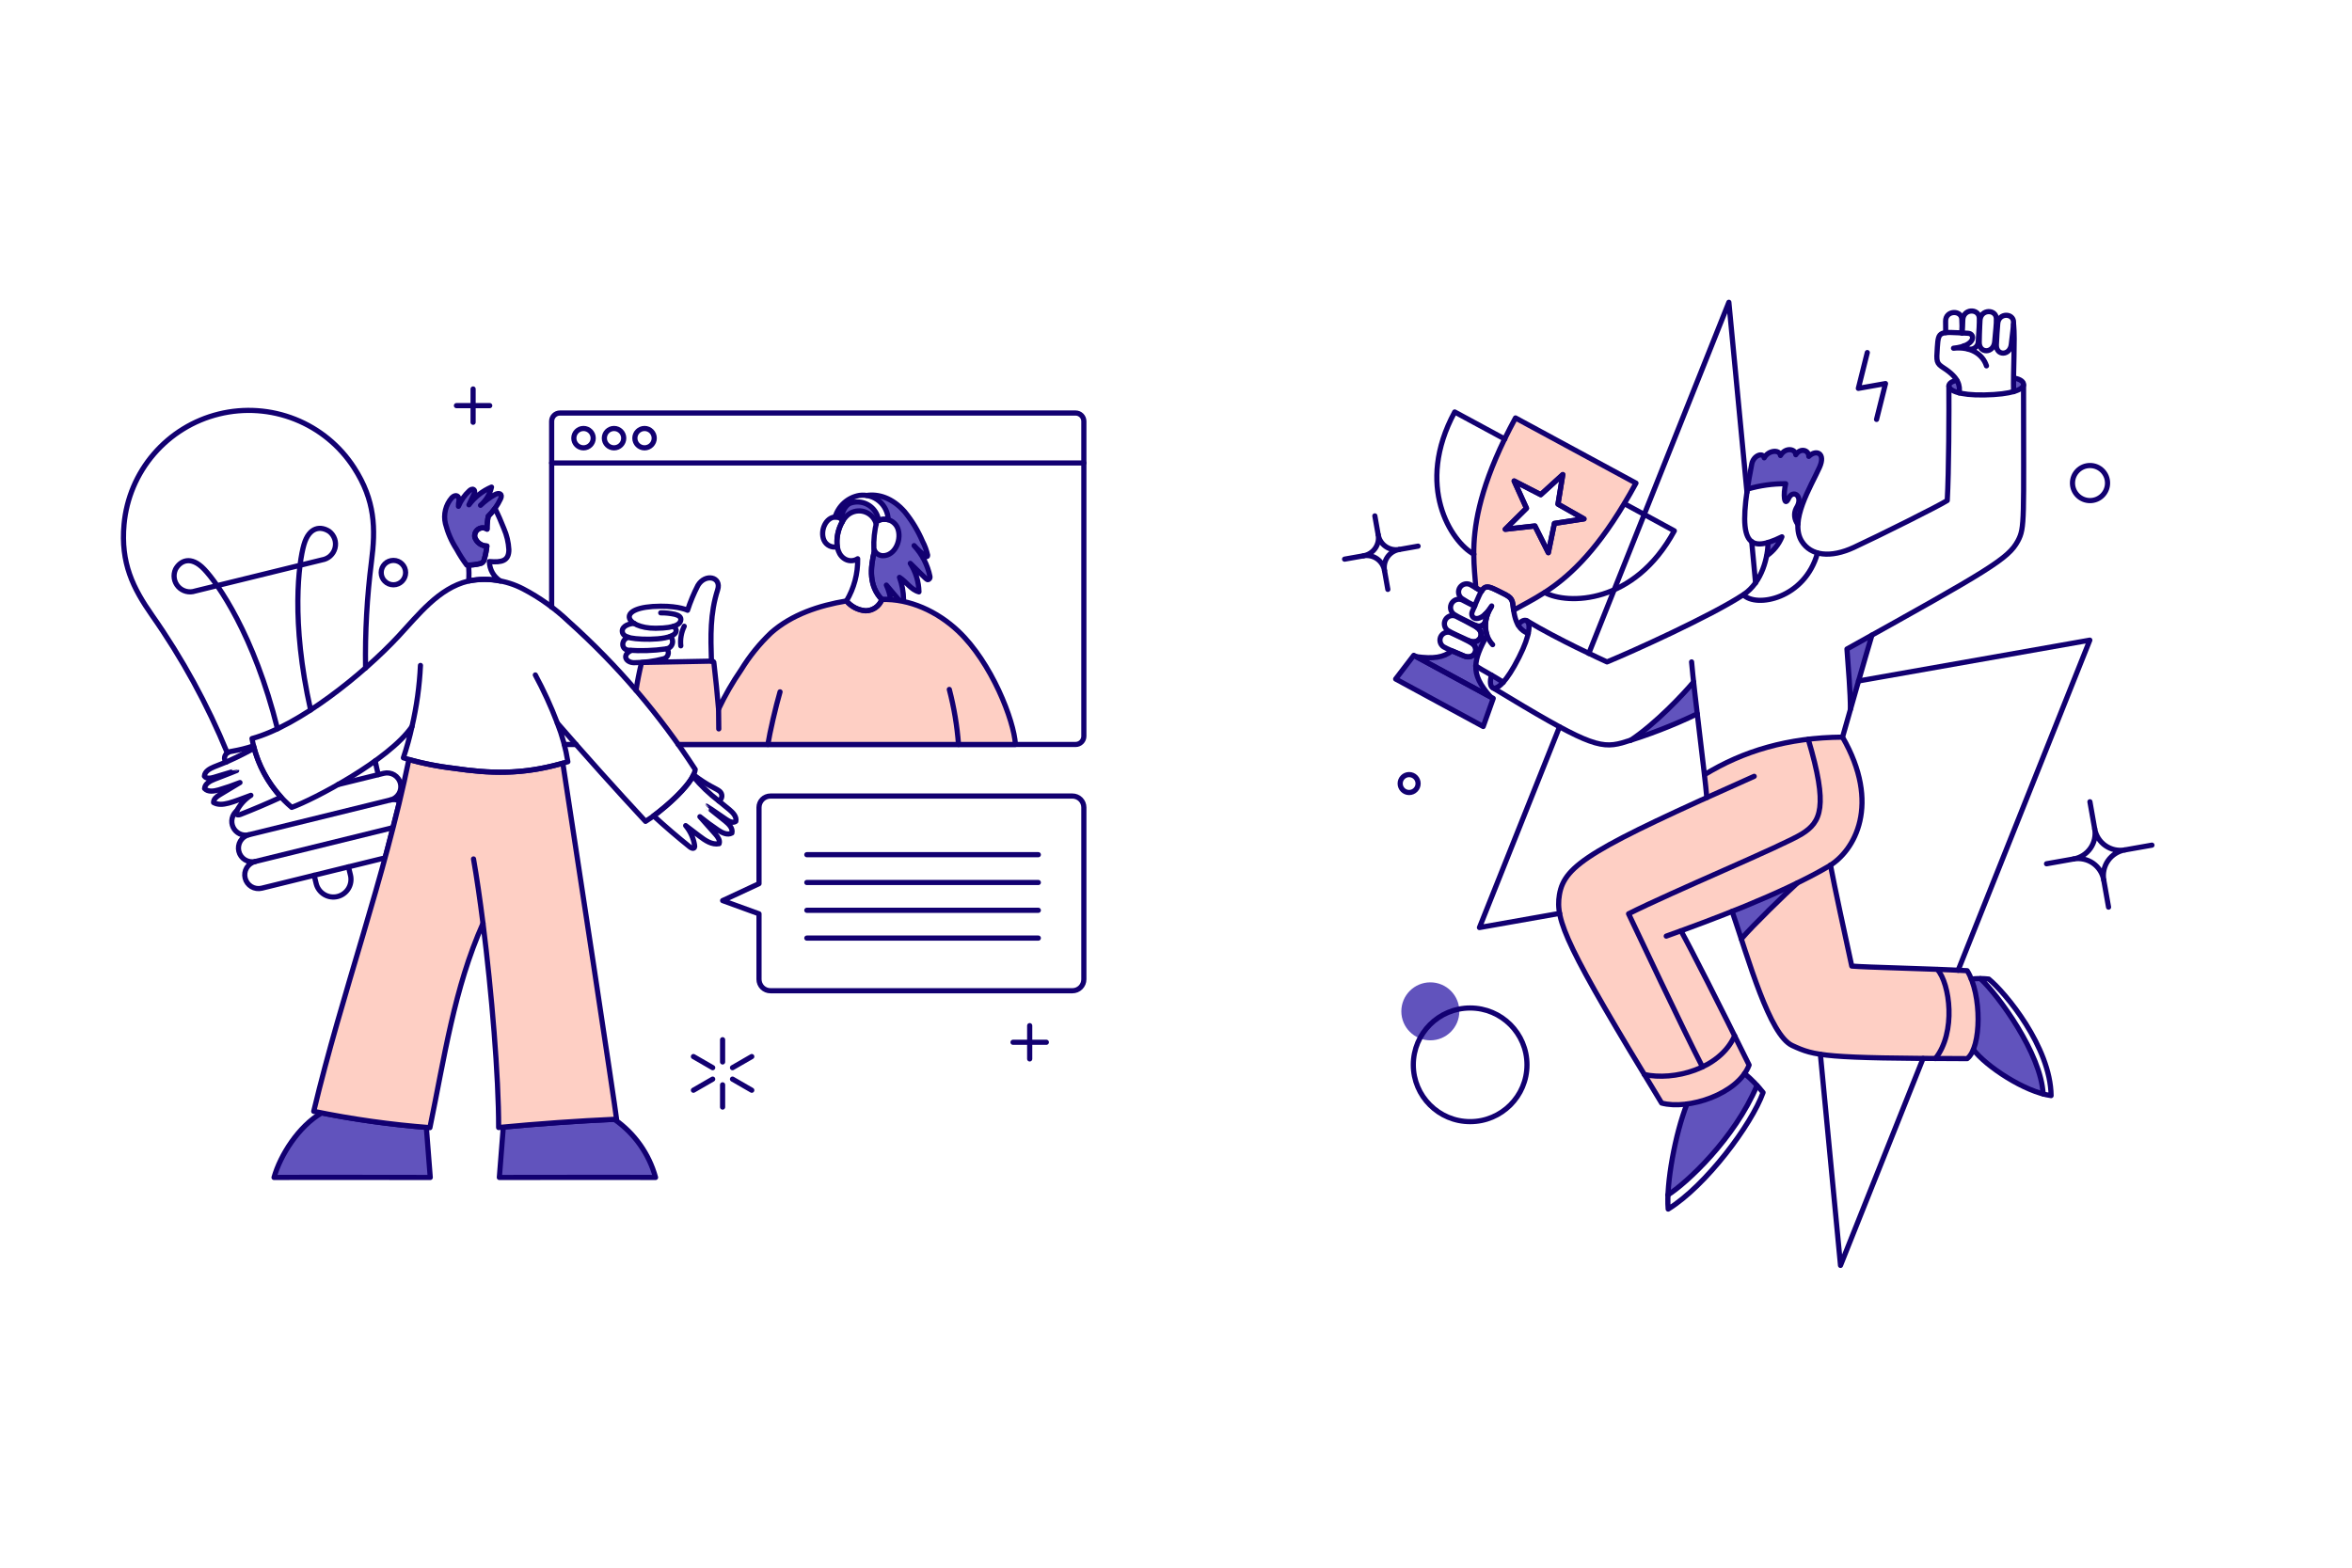 <svg width="150" height="100" viewBox="0 0 150 100" fill="none" xmlns="http://www.w3.org/2000/svg">
<path d="M23.314 42.608C23.277 40.341 23.403 38.074 23.69 35.825C23.965 33.707 23.926 31.92 22.582 29.837C21.681 28.44 20.366 27.358 18.82 26.744C17.275 26.129 15.576 26.012 13.961 26.409C12.346 26.806 10.895 27.698 9.811 28.959C8.727 30.22 8.063 31.788 7.912 33.444C7.686 35.912 8.481 37.514 9.706 39.264C11.624 41.998 13.23 44.937 14.496 48.027" stroke="#120071" stroke-width="0.33" stroke-linecap="round" stroke-linejoin="round"/>
<path d="M24.124 49.412C24.052 49.122 23.987 48.831 23.927 48.539" stroke="#120071" stroke-width="0.33" stroke-linecap="round" stroke-linejoin="round"/>
<path d="M15.11 51.709C14.956 51.834 14.848 52.007 14.805 52.201C14.761 52.395 14.784 52.597 14.871 52.776C14.957 52.955 15.102 53.099 15.281 53.186C15.46 53.272 15.663 53.295 15.856 53.251C15.635 53.311 15.446 53.455 15.329 53.652C15.213 53.849 15.178 54.084 15.233 54.307C15.288 54.53 15.427 54.722 15.622 54.843C15.817 54.964 16.051 55.004 16.275 54.954C16.049 55.01 15.855 55.153 15.735 55.352C15.614 55.551 15.578 55.789 15.634 56.015C15.69 56.241 15.833 56.435 16.032 56.556C16.231 56.675 16.469 56.712 16.695 56.656L20.035 55.834L20.164 56.363C20.236 56.653 20.419 56.903 20.675 57.057C20.931 57.212 21.237 57.258 21.527 57.187C21.817 57.116 22.067 56.932 22.222 56.676C22.376 56.421 22.423 56.114 22.352 55.824L22.222 55.296L24.561 54.721L25.492 51.097C25.308 51.004 25.097 50.98 24.898 51.029C25.123 50.974 25.317 50.83 25.438 50.631C25.558 50.432 25.594 50.194 25.538 49.968C25.483 49.742 25.339 49.548 25.14 49.428C24.941 49.308 24.703 49.272 24.477 49.327L21.564 50.044" stroke="#120071" stroke-width="0.33" stroke-linecap="round" stroke-linejoin="round"/>
<path d="M15.855 53.251L24.895 51.029" stroke="#120071" stroke-width="0.33" stroke-linecap="round" stroke-linejoin="round"/>
<path d="M19.81 45.288C18.536 39.624 19.056 35.878 19.384 34.744C19.725 33.561 20.49 33.556 21.005 33.903C21.162 34.025 21.279 34.191 21.344 34.379C21.408 34.567 21.416 34.77 21.366 34.962C21.316 35.155 21.211 35.329 21.064 35.462C20.917 35.596 20.733 35.683 20.537 35.714L12.448 37.7C12.26 37.764 12.057 37.771 11.864 37.721C11.672 37.671 11.498 37.566 11.365 37.418C11.232 37.271 11.145 37.087 11.114 36.891C11.084 36.694 11.112 36.493 11.195 36.312C11.491 35.768 12.17 35.418 13.021 36.308C13.868 37.192 16.201 40.472 17.697 46.488" stroke="#120071" stroke-width="0.33" stroke-linecap="round" stroke-linejoin="round"/>
<path d="M25.07 52.792L16.274 54.954" stroke="#120071" stroke-width="0.33" stroke-linecap="round" stroke-linejoin="round"/>
<path d="M20.033 55.834L22.22 55.295" stroke="#120071" stroke-width="0.33" stroke-linecap="round" stroke-linejoin="round"/>
<path d="M35.182 38.727V26.873C35.182 26.733 35.237 26.599 35.336 26.5C35.435 26.401 35.569 26.346 35.709 26.346H68.596C68.736 26.346 68.87 26.401 68.969 26.5C69.068 26.599 69.123 26.733 69.123 26.873V46.961C69.123 47.1 69.068 47.235 68.969 47.334C68.87 47.432 68.736 47.488 68.596 47.488H43.262" stroke="#120071" stroke-width="0.33" stroke-linecap="round" stroke-linejoin="round"/>
<path d="M36.739 47.489H35.988" stroke="#120071" stroke-width="0.33" stroke-linecap="round" stroke-linejoin="round"/>
<path d="M55.879 33.412C55.893 33.348 55.907 33.297 55.92 33.258C55.956 33.236 55.994 33.217 56.032 33.2C56.004 32.99 55.927 32.79 55.808 32.615C55.689 32.44 55.531 32.295 55.346 32.192C55.161 32.089 54.955 32.03 54.743 32.02C54.532 32.01 54.321 32.05 54.128 32.136C53.958 32.272 53.83 32.452 53.756 32.656C53.682 32.861 53.667 33.081 53.711 33.294C53.831 33.062 54.013 32.867 54.237 32.733C54.386 32.65 54.553 32.601 54.723 32.591C54.894 32.581 55.065 32.61 55.223 32.675C55.381 32.74 55.522 32.841 55.636 32.968C55.749 33.096 55.833 33.248 55.879 33.412Z" fill="#6153BD"/>
<path d="M59.309 36.779C59.161 36.04 58.81 35.357 58.298 34.804C58.526 35.06 58.78 35.29 59.056 35.493C59.067 35.501 59.08 35.505 59.094 35.505C59.107 35.505 59.121 35.502 59.133 35.494C59.144 35.487 59.153 35.477 59.159 35.464C59.164 35.452 59.166 35.438 59.164 35.424C59.095 35.114 58.985 34.814 58.837 34.532C58.546 33.852 58.162 33.216 57.695 32.642C56.902 31.743 56.011 31.496 55.27 31.604C55.644 31.662 55.986 31.848 56.238 32.132C56.489 32.415 56.634 32.777 56.648 33.156C57.784 33.461 57.402 35.451 56.305 35.448C56.194 35.445 56.087 35.413 55.993 35.355C55.899 35.297 55.822 35.216 55.769 35.12C55.492 36.284 55.417 37.376 56.242 38.242C56.427 38.236 56.613 38.239 56.798 38.251C56.757 37.929 56.667 37.615 56.53 37.321C57.268 38.199 57.343 38.291 57.37 38.319C57.439 38.331 57.507 38.343 57.574 38.357C57.591 38.342 57.604 38.324 57.613 38.304C57.622 38.283 57.626 38.261 57.626 38.239C57.62 37.757 57.532 37.28 57.364 36.828C57.804 37.107 58.102 37.624 58.608 37.754C58.594 37.108 58.403 36.479 58.055 35.935C59.157 37.013 59.116 37.014 59.224 36.959C59.256 36.943 59.282 36.916 59.297 36.883C59.312 36.851 59.317 36.814 59.309 36.779Z" fill="#6153BD"/>
<path d="M55.769 35.12C55.491 36.284 55.416 37.377 56.242 38.242C56.427 38.236 56.612 38.239 56.797 38.252C56.757 37.93 56.666 37.616 56.529 37.322C57.267 38.2 57.343 38.292 57.37 38.319C57.438 38.331 57.506 38.344 57.574 38.358C57.59 38.343 57.604 38.325 57.612 38.304C57.622 38.284 57.626 38.262 57.625 38.239C57.62 37.758 57.531 37.281 57.364 36.829C57.804 37.108 58.101 37.625 58.607 37.754C58.594 37.109 58.403 36.48 58.054 35.936C59.157 37.014 59.115 37.014 59.224 36.96C59.256 36.943 59.281 36.916 59.297 36.884C59.312 36.851 59.316 36.814 59.309 36.779C59.16 36.04 58.81 35.357 58.297 34.804C58.525 35.06 58.779 35.29 59.055 35.493C59.066 35.501 59.079 35.505 59.093 35.505C59.106 35.505 59.12 35.502 59.132 35.494C59.143 35.487 59.152 35.477 59.158 35.464C59.163 35.452 59.165 35.438 59.163 35.424C59.094 35.114 58.984 34.814 58.836 34.532C58.545 33.852 58.161 33.216 57.694 32.642C56.901 31.743 56.01 31.496 55.269 31.604" stroke="#120071" stroke-width="0.33" stroke-linecap="round" stroke-linejoin="round"/>
<path d="M54.128 32.136C53.958 32.272 53.83 32.452 53.756 32.657C53.682 32.861 53.667 33.082 53.711 33.295" stroke="#120071" stroke-width="0.33" stroke-linecap="round" stroke-linejoin="round"/>
<path d="M43.262 47.489H64.759C64.677 45.966 63.231 42.25 61.105 40.252C59.779 39.003 58.001 38.179 56.24 38.242C56.16 38.452 56.019 38.633 55.834 38.761C55.65 38.889 55.432 38.958 55.207 38.96C54.972 38.943 54.742 38.879 54.532 38.771C54.321 38.663 54.135 38.513 53.983 38.332C52.242 38.623 50.491 39.197 49.17 40.369C48.436 41.068 47.797 41.86 47.268 42.724C46.72 43.519 46.238 44.357 45.826 45.23C45.746 44.279 45.641 43.251 45.532 42.305C45.535 42.286 45.534 42.267 45.528 42.249C45.522 42.231 45.512 42.215 45.499 42.202C45.485 42.188 45.469 42.179 45.45 42.174C45.432 42.168 45.413 42.168 45.395 42.172L40.916 42.258C40.761 42.9 40.647 43.487 40.563 44.035C41.519 45.146 42.421 46.302 43.262 47.489Z" fill="#FECFC4"/>
<path d="M43.262 47.489H64.759C64.677 45.966 63.231 42.25 61.105 40.252C59.779 39.003 58.001 38.179 56.24 38.242C56.16 38.452 56.019 38.633 55.834 38.761C55.65 38.889 55.432 38.958 55.207 38.96C54.972 38.943 54.742 38.879 54.532 38.771C54.321 38.663 54.135 38.513 53.983 38.332C52.242 38.623 50.491 39.197 49.17 40.369C48.436 41.068 47.797 41.86 47.268 42.724C46.72 43.519 46.238 44.357 45.826 45.23C45.746 44.279 45.641 43.251 45.532 42.305C45.535 42.286 45.534 42.267 45.528 42.249C45.522 42.231 45.512 42.215 45.499 42.202C45.485 42.188 45.469 42.179 45.45 42.174C45.432 42.168 45.413 42.168 45.395 42.172L40.916 42.258C40.761 42.9 40.647 43.487 40.563 44.035" stroke="#120071" stroke-width="0.33" stroke-linecap="round" stroke-linejoin="round"/>
<path d="M45.827 45.23L45.84 46.495" stroke="#120071" stroke-width="0.33" stroke-linecap="round" stroke-linejoin="round"/>
<path d="M56.647 33.156C56.64 32.928 56.585 32.705 56.486 32.5C56.388 32.295 56.247 32.113 56.073 31.967C55.899 31.82 55.696 31.712 55.477 31.649C55.258 31.586 55.029 31.57 54.803 31.602C54.444 31.666 54.109 31.828 53.836 32.071C53.563 32.315 53.364 32.629 53.26 32.979C53.299 32.976 53.338 32.977 53.377 32.983C53.468 32.685 53.658 32.428 53.915 32.254C54.173 32.079 54.482 31.998 54.792 32.023C55.102 32.048 55.394 32.179 55.619 32.393C55.845 32.607 55.991 32.892 56.032 33.2C56.226 33.115 56.443 33.1 56.647 33.156Z" stroke="#120071" stroke-width="0.33" stroke-linecap="round" stroke-linejoin="round"/>
<path d="M53.747 33.232C53.702 33.156 53.639 33.093 53.564 33.049C53.488 33.004 53.402 32.98 53.314 32.977C52.658 32.974 52.291 33.861 52.545 34.452C52.615 34.611 52.739 34.741 52.896 34.819C53.051 34.896 53.23 34.917 53.4 34.877C53.327 34.305 53.45 33.726 53.747 33.232Z" stroke="#120071" stroke-width="0.33" stroke-linecap="round" stroke-linejoin="round"/>
<path d="M55.768 35.12C55.491 36.284 55.416 37.377 56.241 38.243C56.161 38.452 56.02 38.633 55.836 38.761C55.652 38.889 55.433 38.959 55.209 38.961C54.973 38.944 54.743 38.879 54.533 38.771C54.322 38.663 54.136 38.514 53.985 38.332C54.468 37.519 54.716 36.588 54.699 35.642C54.564 35.73 54.405 35.773 54.244 35.766C54.083 35.759 53.928 35.702 53.801 35.603C52.981 34.994 53.462 33.137 54.237 32.733C54.386 32.65 54.552 32.601 54.723 32.591C54.894 32.581 55.064 32.609 55.222 32.675C55.38 32.74 55.521 32.84 55.635 32.968C55.749 33.096 55.832 33.248 55.879 33.412" stroke="#120071" stroke-width="0.33" stroke-linecap="round" stroke-linejoin="round"/>
<path d="M57.236 33.659C57.183 33.541 57.104 33.435 57.006 33.349C56.908 33.263 56.794 33.199 56.669 33.161C56.544 33.123 56.413 33.112 56.284 33.129C56.155 33.146 56.031 33.19 55.92 33.258C55.768 33.841 55.705 34.443 55.733 35.044C55.777 35.16 55.855 35.261 55.957 35.333C56.058 35.405 56.179 35.446 56.303 35.449C57.117 35.452 57.539 34.357 57.236 33.659Z" stroke="#120071" stroke-width="0.33" stroke-linecap="round" stroke-linejoin="round"/>
<path d="M35.182 29.531H69.123" stroke="#120071" stroke-width="0.33" stroke-linecap="round" stroke-linejoin="round"/>
<path d="M37.214 28.567C37.555 28.567 37.832 28.291 37.832 27.95C37.832 27.608 37.555 27.332 37.214 27.332C36.873 27.332 36.597 27.608 36.597 27.95C36.597 28.291 36.873 28.567 37.214 28.567Z" stroke="#120071" stroke-width="0.33" stroke-linecap="round" stroke-linejoin="round"/>
<path d="M39.161 28.567C39.502 28.567 39.778 28.291 39.778 27.95C39.778 27.608 39.502 27.332 39.161 27.332C38.819 27.332 38.543 27.608 38.543 27.95C38.543 28.291 38.819 28.567 39.161 28.567Z" stroke="#120071" stroke-width="0.33" stroke-linecap="round" stroke-linejoin="round"/>
<path d="M41.107 28.567C41.448 28.567 41.724 28.291 41.724 27.95C41.724 27.608 41.448 27.332 41.107 27.332C40.766 27.332 40.489 27.608 40.489 27.95C40.489 28.291 40.766 28.567 41.107 28.567Z" stroke="#120071" stroke-width="0.33" stroke-linecap="round" stroke-linejoin="round"/>
<path d="M49.748 44.132C49.474 45.07 49.096 46.704 48.972 47.489" stroke="#120071" stroke-width="0.33" stroke-linecap="round" stroke-linejoin="round"/>
<path d="M60.543 43.977C60.844 45.127 61.041 46.303 61.13 47.489" stroke="#120071" stroke-width="0.33" stroke-linecap="round" stroke-linejoin="round"/>
<path d="M45.372 42.172C45.322 40.567 45.281 39.147 45.768 37.624C46.035 36.792 44.974 36.557 44.507 37.346C44.246 37.855 44.026 38.384 43.849 38.928C43.849 38.928 43.343 38.662 42.129 38.669C39.196 38.684 39.848 40.085 41.811 40.075C43.198 40.068 43.373 39.76 43.415 39.571C43.462 39.36 43.282 39.248 43.035 39.185C42.741 39.12 42.44 39.088 42.139 39.092" stroke="#120071" stroke-width="0.33" stroke-linecap="round" stroke-linejoin="round"/>
<path d="M40.44 39.763C40.134 39.777 39.685 39.925 39.685 40.256C39.685 40.502 39.917 40.629 40.241 40.696C40.876 40.827 43.188 40.876 43.123 40.191C43.095 40.094 43.033 40.009 42.95 39.952" stroke="#120071" stroke-width="0.33" stroke-linecap="round" stroke-linejoin="round"/>
<path d="M40.062 40.649C39.617 40.804 39.595 41.397 40.048 41.473C40.855 41.533 41.666 41.507 42.468 41.394C42.557 41.387 42.642 41.354 42.713 41.299C42.785 41.244 42.838 41.17 42.868 41.086C42.898 41.001 42.903 40.91 42.882 40.822C42.861 40.735 42.815 40.656 42.75 40.594" stroke="#120071" stroke-width="0.33" stroke-linecap="round" stroke-linejoin="round"/>
<path d="M40.247 41.492C39.639 41.793 39.926 42.258 40.423 42.272C41.065 42.27 41.704 42.186 42.324 42.021C42.389 42.004 42.448 41.971 42.497 41.925C42.546 41.879 42.583 41.821 42.604 41.757C42.625 41.693 42.629 41.625 42.617 41.559C42.605 41.493 42.576 41.431 42.533 41.378" stroke="#120071" stroke-width="0.33" stroke-linecap="round" stroke-linejoin="round"/>
<path d="M43.638 39.949C43.449 40.336 43.373 40.768 43.419 41.197" stroke="#120071" stroke-width="0.33" stroke-linecap="round" stroke-linejoin="round"/>
<path d="M68.395 50.778H49.134C49.038 50.778 48.944 50.797 48.855 50.834C48.767 50.87 48.687 50.924 48.619 50.991C48.552 51.059 48.498 51.139 48.462 51.227C48.425 51.315 48.406 51.41 48.406 51.505V56.367L46.087 57.447L48.406 58.29V62.47C48.406 62.566 48.425 62.66 48.462 62.749C48.498 62.837 48.552 62.917 48.619 62.985C48.687 63.052 48.767 63.106 48.855 63.142C48.944 63.179 49.038 63.197 49.134 63.197H68.395C68.491 63.197 68.586 63.179 68.674 63.142C68.762 63.106 68.842 63.052 68.91 62.985C68.978 62.917 69.031 62.837 69.068 62.749C69.104 62.66 69.123 62.566 69.123 62.47V51.505C69.123 51.41 69.104 51.315 69.068 51.227C69.031 51.139 68.978 51.059 68.91 50.991C68.842 50.924 68.762 50.87 68.674 50.834C68.586 50.797 68.491 50.778 68.395 50.778Z" stroke="#120071" stroke-width="0.33" stroke-linecap="round" stroke-linejoin="round"/>
<path d="M51.456 54.519H66.219" stroke="#120071" stroke-width="0.33" stroke-linecap="round" stroke-linejoin="round"/>
<path d="M66.219 56.293H51.456" stroke="#120071" stroke-width="0.33" stroke-linecap="round" stroke-linejoin="round"/>
<path d="M51.456 58.066H66.219" stroke="#120071" stroke-width="0.33" stroke-linecap="round" stroke-linejoin="round"/>
<path d="M66.219 59.839H51.456" stroke="#120071" stroke-width="0.33" stroke-linecap="round" stroke-linejoin="round"/>
<path d="M46.084 66.322V67.74" stroke="#120071" stroke-width="0.33" stroke-linecap="round" stroke-linejoin="round"/>
<path d="M46.084 69.2V70.618" stroke="#120071" stroke-width="0.33" stroke-linecap="round" stroke-linejoin="round"/>
<path d="M44.224 69.544L45.452 68.835" stroke="#120071" stroke-width="0.33" stroke-linecap="round" stroke-linejoin="round"/>
<path d="M46.716 68.105L47.944 67.396" stroke="#120071" stroke-width="0.33" stroke-linecap="round" stroke-linejoin="round"/>
<path d="M47.944 69.544L46.716 68.835" stroke="#120071" stroke-width="0.33" stroke-linecap="round" stroke-linejoin="round"/>
<path d="M45.452 68.105L44.224 67.396" stroke="#120071" stroke-width="0.33" stroke-linecap="round" stroke-linejoin="round"/>
<path d="M65.669 65.424V67.546" stroke="#120071" stroke-width="0.33" stroke-linecap="round" stroke-linejoin="round"/>
<path d="M66.73 66.485H64.607" stroke="#120071" stroke-width="0.33" stroke-linecap="round" stroke-linejoin="round"/>
<path d="M30.172 24.812V26.936" stroke="#120071" stroke-width="0.33" stroke-linecap="round" stroke-linejoin="round"/>
<path d="M31.233 25.874H29.11" stroke="#120071" stroke-width="0.33" stroke-linecap="round" stroke-linejoin="round"/>
<path d="M25.09 37.304C25.52 37.304 25.869 36.955 25.869 36.525C25.869 36.095 25.52 35.747 25.09 35.747C24.66 35.747 24.311 36.095 24.311 36.525C24.311 36.955 24.66 37.304 25.09 37.304Z" stroke="#120071" stroke-width="0.33" stroke-linecap="round" stroke-linejoin="round"/>
<path d="M39.181 71.398C36.817 71.507 34.456 71.672 32.098 71.894L31.846 75.108C32.88 75.108 40.332 75.093 41.808 75.108C41.395 73.602 40.465 72.289 39.181 71.398Z" fill="#6153BD"/>
<path d="M39.181 71.398C36.817 71.507 34.456 71.672 32.098 71.894L31.846 75.108C32.88 75.108 40.332 75.093 41.808 75.108C41.395 73.602 40.465 72.289 39.181 71.398Z" stroke="#120071" stroke-width="0.33" stroke-linecap="round" stroke-linejoin="round"/>
<path d="M20.512 70.991C19.031 71.852 17.87 73.704 17.477 75.108C18.95 75.093 26.406 75.108 27.44 75.108L27.19 71.913C24.948 71.733 22.718 71.425 20.512 70.991Z" fill="#6153BD"/>
<path d="M20.512 70.991C19.031 71.852 17.87 73.704 17.477 75.108C18.95 75.093 26.406 75.108 27.44 75.108L27.19 71.913C24.948 71.733 22.718 71.425 20.512 70.991Z" stroke="#120071" stroke-width="0.33" stroke-linecap="round" stroke-linejoin="round"/>
<path d="M28.943 49.009C27.976 48.893 27.018 48.707 26.077 48.452C24.522 56.042 21.809 63.352 20.009 70.89C22.454 71.393 24.929 71.741 27.418 71.931C28.338 67.485 28.959 63.042 30.804 58.9C31.354 63.28 31.809 68.695 31.801 71.922C34.304 71.682 36.811 71.505 39.322 71.391C39.219 70.474 36.647 53.538 35.895 48.683C33.2 49.456 31.132 49.326 28.943 49.009Z" fill="#FECFC4"/>
<path d="M28.943 49.009C27.976 48.893 27.018 48.707 26.077 48.452C24.522 56.042 21.809 63.352 20.009 70.89C22.454 71.393 24.929 71.741 27.418 71.931C28.338 67.485 28.959 63.042 30.804 58.9C31.354 63.28 31.809 68.695 31.801 71.922C34.304 71.682 36.811 71.505 39.322 71.391C39.219 70.474 36.647 53.538 35.895 48.683C33.2 49.456 31.132 49.326 28.943 49.009Z" stroke="#120071" stroke-width="0.33" stroke-linecap="round" stroke-linejoin="round"/>
<path d="M16.168 47.579C15.726 47.726 15.274 47.839 14.815 47.918C14.724 47.928 14.636 47.952 14.553 47.988C14.313 48.114 14.227 48.458 14.44 48.602C14.177 48.707 13.914 48.809 13.654 48.916C13.374 49.032 13.054 49.207 13.036 49.511C13.159 49.69 13.43 49.648 13.638 49.586C15.578 49.009 15.557 48.969 13.695 49.699C13.404 49.813 13.067 49.988 13.048 50.299C13.262 50.534 13.641 50.474 13.947 50.386C14.407 50.252 14.86 50.096 15.305 49.918L14.023 50.689C13.829 50.805 13.61 50.967 13.621 51.193C14.162 51.491 14.846 51.148 16.001 50.732C15.609 50.985 15.291 51.339 15.082 51.757C14.988 51.902 15.086 52.048 15.341 51.949C16.213 51.608 17.074 51.242 17.925 50.85C17.077 49.922 16.473 48.798 16.168 47.579Z" stroke="#120071" stroke-width="0.33" stroke-linecap="round" stroke-linejoin="round"/>
<path d="M46.513 51.641C46.293 51.458 46.069 51.279 45.846 51.097C45.899 51.067 45.943 51.025 45.976 50.973C46.009 50.923 46.029 50.864 46.035 50.804C46.04 50.744 46.031 50.683 46.009 50.627C45.986 50.571 45.951 50.52 45.905 50.481C45.689 50.291 45.196 50.164 44.234 49.425C43.852 50.249 42.549 51.408 41.685 52.044C42.434 52.73 43.204 53.391 43.997 54.027C44.081 54.094 44.217 54.156 44.282 54.07C44.294 54.047 44.302 54.022 44.305 53.996C44.308 53.97 44.306 53.944 44.298 53.919C44.224 53.457 44.028 53.024 43.728 52.664L44.606 53.332C44.974 53.613 45.407 53.91 45.862 53.817C45.937 53.604 45.779 53.384 45.629 53.215L44.637 52.096C45.009 52.398 45.395 52.683 45.794 52.949C46.059 53.125 46.4 53.296 46.677 53.136C46.753 52.833 46.483 52.565 46.241 52.37C44.683 51.116 44.652 51.141 46.33 52.281C46.51 52.403 46.756 52.524 46.927 52.39C46.997 52.1 46.745 51.834 46.513 51.641Z" stroke="#120071" stroke-width="0.33" stroke-linecap="round" stroke-linejoin="round"/>
<path d="M44.193 49.508C44.681 50.1 45.236 50.633 45.846 51.097" stroke="#120071" stroke-width="0.33" stroke-linecap="round" stroke-linejoin="round"/>
<path d="M14.44 48.603C15.326 48.218 16.092 47.788 16.205 47.723" stroke="#120071" stroke-width="0.33" stroke-linecap="round" stroke-linejoin="round"/>
<path d="M31.557 31.554C31.225 31.74 30.918 31.968 30.645 32.233C30.997 31.931 31.243 31.524 31.346 31.071C30.775 31.314 30.278 31.703 29.907 32.201L30.217 31.549C30.267 31.444 30.307 31.297 30.211 31.23C30.116 31.163 30.006 31.239 29.927 31.312C29.628 31.587 29.393 31.923 29.238 32.297C29.233 32.177 29.244 32.057 29.273 31.939C29.305 31.641 29.079 31.492 28.82 31.745C28.623 31.968 28.483 32.236 28.411 32.524C28.339 32.813 28.338 33.115 28.408 33.404C28.555 33.981 28.794 34.53 29.117 35.029C29.309 35.383 29.526 35.723 29.767 36.046C30.045 36.052 30.323 36.023 30.593 35.958C30.667 35.949 30.736 35.916 30.789 35.864C30.842 35.812 30.877 35.744 30.887 35.67C30.968 35.396 31.023 35.114 31.052 34.83C30.88 34.828 30.713 34.773 30.574 34.671C30.435 34.569 30.332 34.425 30.28 34.261C30.264 34.164 30.277 34.064 30.317 33.973C30.357 33.883 30.423 33.806 30.506 33.752C30.588 33.699 30.685 33.67 30.784 33.67C30.883 33.67 30.98 33.699 31.062 33.753C31.06 33.478 31.085 33.203 31.137 32.933C31.462 32.612 31.727 32.237 31.922 31.825C32.077 31.504 31.841 31.396 31.557 31.554Z" fill="#6153BD"/>
<path d="M31.557 31.554C31.225 31.74 30.918 31.968 30.645 32.233C30.997 31.931 31.243 31.524 31.346 31.071C30.775 31.314 30.278 31.703 29.907 32.201L30.217 31.549C30.267 31.444 30.307 31.297 30.211 31.23C30.116 31.163 30.006 31.239 29.927 31.312C29.628 31.587 29.393 31.923 29.238 32.297C29.233 32.177 29.244 32.057 29.273 31.939C29.305 31.641 29.079 31.492 28.82 31.745C28.623 31.968 28.483 32.236 28.411 32.524C28.339 32.813 28.338 33.115 28.408 33.404C28.555 33.981 28.794 34.53 29.117 35.029C29.309 35.383 29.526 35.723 29.767 36.046C30.045 36.052 30.323 36.023 30.593 35.958C30.667 35.949 30.736 35.916 30.789 35.864C30.842 35.812 30.877 35.744 30.887 35.67C30.968 35.396 31.023 35.114 31.052 34.83C30.88 34.828 30.713 34.773 30.574 34.671C30.435 34.569 30.332 34.425 30.28 34.261C30.264 34.164 30.277 34.064 30.317 33.973C30.357 33.883 30.423 33.806 30.506 33.752C30.588 33.699 30.685 33.67 30.784 33.67C30.883 33.67 30.98 33.699 31.062 33.753C31.06 33.478 31.085 33.203 31.137 32.933C31.462 32.612 31.727 32.237 31.922 31.825C32.077 31.504 31.841 31.396 31.557 31.554Z" stroke="#120071" stroke-width="0.33" stroke-linecap="round" stroke-linejoin="round"/>
<path d="M32.453 35.053C32.428 34.592 32.32 34.139 32.135 33.715C31.974 33.305 31.768 32.827 31.567 32.432C31.439 32.611 31.296 32.778 31.139 32.933C31.086 33.203 31.06 33.478 31.062 33.753C30.98 33.699 30.883 33.67 30.784 33.67C30.685 33.669 30.588 33.698 30.505 33.752C30.422 33.805 30.356 33.882 30.316 33.972C30.276 34.063 30.263 34.163 30.278 34.261C30.331 34.425 30.434 34.568 30.573 34.67C30.711 34.772 30.879 34.828 31.051 34.829C31.022 35.114 30.966 35.395 30.886 35.67C30.875 35.743 30.841 35.811 30.788 35.863C30.735 35.915 30.666 35.948 30.592 35.957C30.361 36.013 30.125 36.043 29.888 36.045C29.91 36.382 29.914 36.721 29.899 37.059C30.564 36.914 31.252 36.917 31.915 37.066C31.703 36.933 31.527 36.75 31.404 36.532C31.281 36.314 31.215 36.069 31.21 35.819C32 35.888 32.461 35.782 32.453 35.053Z" stroke="#120071" stroke-width="0.33" stroke-linecap="round" stroke-linejoin="round"/>
<path d="M36.287 39.663C35.413 38.828 34.426 38.12 33.355 37.561C32.275 36.999 31.035 36.826 29.842 37.071C27.982 37.526 26.715 39.183 25.41 40.585C23.168 42.996 19.078 46.291 16.071 47.111C16.381 48.823 17.276 50.375 18.603 51.501C19.967 51.016 24.798 48.5 26.274 46.348C26.127 47.022 25.943 47.687 25.725 48.34C26.774 48.662 27.851 48.886 28.942 49.009C31.216 49.339 33.36 49.466 36.215 48.589C36.082 47.744 35.856 46.916 35.542 46.121C37.383 48.243 39.259 50.334 41.168 52.394C41.977 51.912 44.231 50.054 44.337 49.079C42.081 45.599 39.374 42.432 36.287 39.663Z" stroke="#120071" stroke-width="0.33" stroke-linecap="round" stroke-linejoin="round"/>
<path d="M26.815 42.446C26.753 43.761 26.572 45.066 26.274 46.348" stroke="#120071" stroke-width="0.33" stroke-linecap="round" stroke-linejoin="round"/>
<path d="M34.141 43.054C34.675 44.045 35.144 45.069 35.544 46.122" stroke="#120071" stroke-width="0.33" stroke-linecap="round" stroke-linejoin="round"/>
<path d="M30.803 58.901C30.611 57.381 30.399 55.921 30.199 54.791" stroke="#120071" stroke-width="0.33" stroke-linecap="round" stroke-linejoin="round"/>
<path d="M125.465 61.925C123.065 61.795 118.913 61.706 118.092 61.63C117.67 59.695 116.991 56.632 116.721 55.195C116.726 55.192 116.73 55.189 116.735 55.186C118.399 54.111 119.892 51.168 117.502 47.021C114.318 47.048 111.396 47.762 108.705 49.417C108.772 50.025 108.828 50.541 108.858 50.879C101.21 54.339 99.735 55.358 99.452 57.072C99.124 59.074 100.869 61.932 105.971 70.355C107.911 70.807 110.866 69.698 111.549 67.934C110.769 66.357 108.06 60.9 107.206 59.376C109.509 58.535 112.185 57.492 114.393 56.43C113.49 57.298 111.696 59.126 111.045 59.898C111.992 62.786 113.097 66.139 114.295 66.693C115.695 67.34 116.339 67.528 125.458 67.528C126.505 66.59 126.271 63.284 125.465 61.925Z" fill="#FECFC4"/>
<path d="M96.651 26.66C96.399 27.121 96.172 27.569 95.963 27.993C94.31 31.403 93.984 33.658 93.99 35.341C93.996 36.17 94.076 36.859 94.12 37.485V37.491C94.236 37.559 94.346 37.627 94.482 37.706C94.728 37.318 94.931 37.393 95.533 37.688C96.362 38.093 96.442 38.13 96.503 38.714C96.509 38.788 96.515 38.855 96.527 38.923C97.105 38.597 97.762 38.272 98.512 37.791C99.931 36.876 101.639 35.377 103.586 32.127C103.832 31.715 104.084 31.286 104.336 30.818L96.651 26.66ZM99.133 33.388L98.74 35.255L97.887 33.547L95.995 33.762L97.353 32.417L96.566 30.678L98.262 31.551L99.669 30.273L99.362 32.159L101.021 33.099L99.133 33.388Z" fill="#FECFC4"/>
<path d="M128.414 24.129C128.408 24.436 128.408 24.731 128.414 24.989C128.825 24.866 129.016 24.719 129.047 24.572C129.103 24.306 128.587 24.095 128.414 24.129Z" fill="#6153BD"/>
<path d="M126.307 62.429C126.112 62.424 125.918 62.434 125.725 62.46C126.265 63.799 126.296 65.876 125.854 66.957C126.565 67.909 128.667 69.347 130.302 69.783C130.183 67.215 127.437 63.473 126.307 62.429Z" fill="#6153BD"/>
<path d="M124.802 24.264C124.696 24.261 124.284 24.343 124.284 24.627C124.284 24.78 124.475 24.952 124.942 25.069C124.992 24.793 124.942 24.507 124.802 24.264Z" fill="#6153BD"/>
<path d="M117.792 41.399C117.878 42.671 118.013 44.188 118.013 45.239C118.48 43.598 119.051 41.614 119.383 40.514L117.792 41.399Z" fill="#6153BD"/>
<path d="M115.353 29.112C115.353 28.694 114.812 28.553 114.524 29.008C114.499 28.614 113.86 28.522 113.547 29.057C113.479 28.633 112.76 28.725 112.508 29.204C112.435 28.829 111.82 29.038 111.716 29.597C111.605 30.187 111.507 30.721 111.439 31.201C112.233 30.967 113.057 30.851 113.885 30.857C113.713 31.508 113.788 32.386 114.069 31.791C114.345 31.195 115.052 31.643 114.554 32.423C114.474 32.585 114.441 32.766 114.459 32.945C114.478 33.125 114.547 33.295 114.658 33.437C114.732 32.153 115.727 30.488 116.035 29.812C116.453 28.897 115.82 28.651 115.353 29.112Z" fill="#6153BD"/>
<path d="M110.462 58.134C110.646 58.681 110.843 59.277 111.044 59.897C111.769 59.037 113.864 57.004 114.62 56.322C113.3 56.967 111.856 57.587 110.462 58.134Z" fill="#6153BD"/>
<path d="M112.762 34.604C112.757 34.884 112.73 35.163 112.682 35.44C113.107 35.14 113.437 34.725 113.634 34.243C113.353 34.386 113.061 34.507 112.762 34.604Z" fill="#6153BD"/>
<path d="M111.261 68.48C111.554 68.707 111.822 68.964 112.06 69.248C110.635 72.627 107.581 75.472 106.377 76.227C106.497 74.243 106.907 72.287 107.593 70.421C108.976 70.237 110.531 69.537 111.261 68.48Z" fill="#6153BD"/>
<path d="M108.011 43.501C107.378 44.263 105.621 46.149 103.975 47.236C105.434 46.765 106.861 46.196 108.244 45.534C108.158 44.809 108.079 44.109 108.011 43.501Z" fill="#6153BD"/>
<path d="M97.364 39.593C97.229 39.513 96.995 39.611 96.823 39.863C96.965 40.117 97.193 40.311 97.467 40.41C97.567 39.931 97.499 39.672 97.364 39.593Z" fill="#6153BD"/>
<path d="M95.871 43.519C95.589 43.838 95.373 43.931 95.232 43.887C95.035 43.827 95.011 43.457 95.128 43.07C95.38 43.218 95.632 43.365 95.871 43.519Z" fill="#6153BD"/>
<path d="M91.22 66.361C92.242 66.361 93.07 65.532 93.07 64.511C93.07 63.49 92.242 62.662 91.22 62.662C90.199 62.662 89.371 63.49 89.371 64.511C89.371 65.532 90.199 66.361 91.22 66.361Z" fill="#6153BD"/>
<path d="M94.12 42.486C94.132 41.927 94.396 41.331 94.831 40.52C94.741 40.221 94.718 39.904 94.764 39.595C94.811 39.285 94.925 38.989 95.099 38.729C94.989 38.899 94.86 39.057 94.716 39.2C94.9 39.575 94.599 40.146 94.065 39.876L94.138 39.993C94.79 40.361 94.36 41.197 93.665 40.866L93.795 40.982C94.434 41.32 94.034 42.137 93.346 41.836C93.045 41.701 92.799 41.603 92.597 41.517C92.068 41.941 91.411 42.039 90.317 41.886L95.06 44.454C94.384 43.684 94.102 43.107 94.12 42.486Z" fill="#6153BD"/>
<path d="M90.159 41.802L89.004 43.313L94.588 46.342L95.227 44.548L90.159 41.802Z" fill="#6153BD"/>
<path d="M95.871 43.519C95.289 43.138 94.618 42.8 94.114 42.474" stroke="#120071" stroke-width="0.33" stroke-linecap="round" stroke-linejoin="round"/>
<path d="M111.414 31.397L110.259 19.282L101.326 41.681" stroke="#120071" stroke-width="0.33" stroke-linecap="round" stroke-linejoin="round"/>
<path d="M111.962 37.184L111.716 34.549" stroke="#120071" stroke-width="0.33" stroke-linecap="round" stroke-linejoin="round"/>
<path d="M124.881 61.894L133.279 40.834L118.528 43.438" stroke="#120071" stroke-width="0.33" stroke-linecap="round" stroke-linejoin="round"/>
<path d="M116.096 67.251L117.38 80.718L122.645 67.516" stroke="#120071" stroke-width="0.33" stroke-linecap="round" stroke-linejoin="round"/>
<path d="M99.459 46.363L94.353 59.166L99.465 58.263" stroke="#120071" stroke-width="0.33" stroke-linecap="round" stroke-linejoin="round"/>
<path d="M95.97 28.006L92.775 26.279C90.221 30.998 92.554 34.573 93.998 35.353" stroke="#120071" stroke-width="0.33" stroke-linecap="round" stroke-linejoin="round"/>
<path d="M97.892 33.554L96 33.763L97.352 32.423L96.565 30.685L98.261 31.557L99.668 30.273L99.361 32.153L101.019 33.099L99.133 33.388L98.752 35.255L97.892 33.554Z" stroke="#120071" stroke-width="0.33" stroke-linecap="round" stroke-linejoin="round"/>
<path d="M103.608 32.135L106.782 33.861C104.225 38.579 99.957 38.579 98.519 37.798" stroke="#120071" stroke-width="0.33" stroke-linecap="round" stroke-linejoin="round"/>
<path d="M93.759 71.547C95.761 71.547 97.384 69.924 97.384 67.922C97.384 65.92 95.761 64.298 93.759 64.298C91.757 64.298 90.135 65.92 90.135 67.922C90.135 69.924 91.757 71.547 93.759 71.547Z" stroke="#120071" stroke-width="0.33" stroke-linecap="round" stroke-linejoin="round"/>
<path d="M133.292 31.932C133.91 31.932 134.41 31.431 134.41 30.814C134.41 30.196 133.91 29.695 133.292 29.695C132.674 29.695 132.174 30.196 132.174 30.814C132.174 31.431 132.674 31.932 133.292 31.932Z" stroke="#120071" stroke-width="0.33" stroke-linecap="round" stroke-linejoin="round"/>
<path d="M89.868 50.553C90.184 50.553 90.44 50.297 90.44 49.981C90.44 49.666 90.184 49.41 89.868 49.41C89.553 49.41 89.297 49.666 89.297 49.981C89.297 50.297 89.553 50.553 89.868 50.553Z" stroke="#120071" stroke-width="0.33" stroke-linecap="round" stroke-linejoin="round"/>
<path d="M119.088 22.489L118.517 24.774L120.249 24.467L119.678 26.753" stroke="#120071" stroke-width="0.33" stroke-linecap="round" stroke-linejoin="round"/>
<path d="M93.659 40.858C94.354 41.188 94.783 40.355 94.132 39.985C93.647 39.709 93.297 39.536 92.903 39.334C92.786 39.266 92.647 39.247 92.516 39.279C92.385 39.311 92.271 39.392 92.198 39.506C92.125 39.62 92.099 39.758 92.125 39.891C92.151 40.023 92.228 40.141 92.338 40.219C92.651 40.416 93.021 40.556 93.659 40.858Z" stroke="#120071" stroke-width="0.33" stroke-linecap="round" stroke-linejoin="round"/>
<path d="M94.489 37.713C94.243 37.565 94.066 37.465 93.825 37.325C93.712 37.251 93.574 37.224 93.441 37.249C93.308 37.275 93.191 37.352 93.113 37.463C93.036 37.574 93.005 37.71 93.026 37.844C93.048 37.978 93.121 38.098 93.229 38.178C93.492 38.354 93.767 38.51 94.053 38.645" stroke="#120071" stroke-width="0.33" stroke-linecap="round" stroke-linejoin="round"/>
<path d="M93.352 41.835C94.034 42.136 94.433 41.32 93.794 40.981C93.321 40.73 92.97 40.571 92.59 40.391C92.476 40.327 92.341 40.309 92.213 40.343C92.086 40.376 91.977 40.457 91.908 40.569C91.84 40.682 91.817 40.816 91.846 40.944C91.875 41.073 91.952 41.185 92.062 41.258C92.369 41.435 92.725 41.559 93.352 41.835Z" stroke="#120071" stroke-width="0.33" stroke-linecap="round" stroke-linejoin="round"/>
<path d="M94.039 38.671C93.787 38.536 93.565 38.434 93.32 38.303C93.203 38.23 93.062 38.206 92.927 38.235C92.792 38.264 92.674 38.345 92.597 38.459C92.521 38.574 92.492 38.715 92.516 38.85C92.541 38.986 92.618 39.107 92.73 39.187C93.05 39.397 93.414 39.547 94.056 39.869C94.592 40.137 94.892 39.568 94.707 39.194" stroke="#120071" stroke-width="0.33" stroke-linecap="round" stroke-linejoin="round"/>
<path d="M96.817 39.863C96.995 39.611 97.227 39.515 97.364 39.593C97.607 39.732 97.628 40.44 96.872 41.933C96.067 43.525 95.502 43.974 95.226 43.887C95.035 43.827 95.005 43.451 95.121 43.07" stroke="#120071" stroke-width="0.33" stroke-linecap="round" stroke-linejoin="round"/>
<path d="M97.467 40.41C97.049 40.238 96.626 39.931 96.509 38.714C96.451 38.132 96.368 38.093 95.539 37.688C94.569 37.214 94.623 37.3 93.892 39.021C93.712 39.444 94.371 39.881 95.133 38.653C94.537 39.593 94.648 40.528 95.195 41.122" stroke="#120071" stroke-width="0.33" stroke-linecap="round" stroke-linejoin="round"/>
<path d="M127.215 21.782C127.154 22.55 126.222 22.575 126.226 21.831C126.228 21.279 126.251 20.885 126.275 20.443C126.314 19.706 127.297 19.712 127.319 20.32C127.333 20.689 127.271 21.076 127.215 21.782Z" stroke="#120071" stroke-width="0.33" stroke-linecap="round" stroke-linejoin="round"/>
<path d="M124.088 21.218C124.082 20.947 124.086 20.75 124.082 20.492C124.071 19.792 125.069 19.76 125.114 20.345C125.135 20.643 125.135 20.943 125.114 21.242" stroke="#120071" stroke-width="0.33" stroke-linecap="round" stroke-linejoin="round"/>
<path d="M128.272 21.96C128.195 22.71 127.292 22.71 127.32 21.985C127.341 21.451 127.374 21.07 127.406 20.646C127.459 19.934 128.414 19.964 128.414 20.549C128.414 20.904 128.342 21.279 128.272 21.96Z" stroke="#120071" stroke-width="0.33" stroke-linecap="round" stroke-linejoin="round"/>
<path d="M125.14 21.235C125.146 20.947 125.17 20.701 125.177 20.424C125.194 19.675 126.195 19.663 126.233 20.277C126.257 20.652 126.202 21.045 126.166 21.764C126.168 21.872 126.136 21.977 126.074 22.064C126.011 22.152 125.923 22.217 125.821 22.25C125.719 22.283 125.609 22.283 125.507 22.248C125.405 22.214 125.317 22.148 125.256 22.059" stroke="#120071" stroke-width="0.33" stroke-linecap="round" stroke-linejoin="round"/>
<path d="M124.795 24.264C124.488 24.313 124.291 24.461 124.291 24.614C124.291 24.891 124.887 25.222 126.552 25.192C128.321 25.16 128.992 24.848 129.052 24.565C129.096 24.362 128.837 24.177 128.45 24.117" stroke="#120071" stroke-width="0.33" stroke-linecap="round" stroke-linejoin="round"/>
<path d="M124.949 25.063C125.004 24.614 124.946 24.108 123.96 23.472C123.485 23.166 123.492 23.073 123.554 22.157C123.627 21.076 123.671 21.167 125.52 21.26C125.975 21.283 126.024 22.065 124.586 22.212C125.692 22.09 126.448 22.593 126.688 23.337" stroke="#120071" stroke-width="0.33" stroke-linecap="round" stroke-linejoin="round"/>
<path d="M128.42 24.983C128.383 23.718 128.517 21.678 128.42 20.695" stroke="#120071" stroke-width="0.33" stroke-linecap="round" stroke-linejoin="round"/>
<path d="M124.291 24.621C124.303 26.157 124.291 30.088 124.187 31.925C123.702 32.245 119.874 34.157 118.233 34.917C116.748 35.606 115.493 35.464 114.908 34.527C114.099 33.234 115.48 31.059 116.039 29.812C116.451 28.897 115.824 28.651 115.357 29.112C115.357 28.7 114.817 28.552 114.528 29.007C114.497 28.614 113.858 28.522 113.551 29.056C113.478 28.639 112.765 28.731 112.513 29.204C112.439 28.835 111.829 29.042 111.72 29.597C110.745 34.564 111.332 35.385 113.643 34.242C113.447 34.723 113.116 35.138 112.691 35.438" stroke="#120071" stroke-width="0.33" stroke-linecap="round" stroke-linejoin="round"/>
<path d="M129.052 24.571C129.052 33.228 129.146 33.653 128.69 34.506C128.084 35.637 126.89 36.343 117.791 41.399C117.883 42.67 118.012 44.188 118.012 45.239" stroke="#120071" stroke-width="0.33" stroke-linecap="round" stroke-linejoin="round"/>
<path d="M97.364 39.592C99.392 40.809 102.144 42.062 102.488 42.222C104.024 41.595 109.104 39.303 111.186 37.934C112.402 37.134 112.753 35.482 112.759 34.598" stroke="#120071" stroke-width="0.33" stroke-linecap="round" stroke-linejoin="round"/>
<path d="M111.187 37.939C111.991 38.787 115.106 38.198 115.911 35.279" stroke="#120071" stroke-width="0.33" stroke-linecap="round" stroke-linejoin="round"/>
<path d="M111.438 31.201C112.233 30.968 113.056 30.852 113.884 30.857C113.712 31.514 113.787 32.399 114.068 31.79C114.349 31.182 115.054 31.651 114.553 32.423C114.471 32.584 114.438 32.766 114.457 32.945C114.475 33.125 114.545 33.296 114.657 33.437" stroke="#120071" stroke-width="0.33" stroke-linecap="round" stroke-linejoin="round"/>
<path d="M106.266 59.713C109.043 58.718 113.59 57.036 116.605 55.271C118.314 54.271 119.96 51.278 117.509 47.02C117.969 45.404 118.915 42.069 119.384 40.514" stroke="#120071" stroke-width="0.33" stroke-linecap="round" stroke-linejoin="round"/>
<path d="M111.875 49.52C101.578 54.104 99.775 55.148 99.453 57.071C99.178 58.712 99.877 60.358 105.971 70.361C107.667 70.822 110.849 69.796 111.55 67.936C109.719 64.217 107.814 60.466 107.206 59.377" stroke="#120071" stroke-width="0.33" stroke-linecap="round" stroke-linejoin="round"/>
<path d="M110.468 58.134C111.524 61.218 112.845 66.017 114.301 66.692C115.757 67.368 116.323 67.503 125.457 67.528C126.372 66.828 126.403 63.43 125.457 61.919C123.032 61.784 118.963 61.704 118.097 61.624C117.673 59.658 116.998 56.58 116.739 55.179" stroke="#120071" stroke-width="0.33" stroke-linecap="round" stroke-linejoin="round"/>
<path d="M111.261 68.48C111.696 68.841 112.091 69.246 112.441 69.69C111.703 71.748 108.787 75.644 106.389 77.124C106.248 75.533 106.838 72.314 107.587 70.421" stroke="#120071" stroke-width="0.33" stroke-linecap="round" stroke-linejoin="round"/>
<path d="M123.555 61.839C124.365 62.748 124.765 65.851 123.432 67.522" stroke="#120071" stroke-width="0.33" stroke-linecap="round" stroke-linejoin="round"/>
<path d="M104.865 68.541C106.733 68.953 109.683 68.204 110.628 66.072" stroke="#120071" stroke-width="0.33" stroke-linecap="round" stroke-linejoin="round"/>
<path d="M106.364 76.227C107.556 75.478 110.628 72.627 112.053 69.243" stroke="#120071" stroke-width="0.33" stroke-linecap="round" stroke-linejoin="round"/>
<path d="M125.723 62.453C126.092 62.41 126.465 62.41 126.835 62.453C127.873 63.294 130.773 66.772 130.81 69.887C129.139 69.661 126.65 68.013 125.852 66.95" stroke="#120071" stroke-width="0.33" stroke-linecap="round" stroke-linejoin="round"/>
<path d="M126.307 62.429C127.438 63.473 130.177 67.214 130.3 69.783" stroke="#120071" stroke-width="0.33" stroke-linecap="round" stroke-linejoin="round"/>
<path d="M107.882 42.222C108.042 44.133 108.723 49.312 108.852 50.872" stroke="#120071" stroke-width="0.33" stroke-linecap="round" stroke-linejoin="round"/>
<path d="M117.509 47.02C114.032 47.045 111.169 47.905 108.705 49.416" stroke="#120071" stroke-width="0.33" stroke-linecap="round" stroke-linejoin="round"/>
<path d="M108.575 68.056C107.236 65.457 104.459 59.529 103.863 58.288C106.64 56.887 113.699 53.95 114.916 53.194C116.132 52.439 116.611 51.468 115.321 47.155" stroke="#120071" stroke-width="0.33" stroke-linecap="round" stroke-linejoin="round"/>
<path d="M95.231 43.889C101.049 47.407 101.984 47.789 103.439 47.389C105.088 46.899 106.694 46.279 108.244 45.534" stroke="#120071" stroke-width="0.33" stroke-linecap="round" stroke-linejoin="round"/>
<path d="M103.975 47.235C105.616 46.148 107.378 44.255 108.011 43.501" stroke="#120071" stroke-width="0.33" stroke-linecap="round" stroke-linejoin="round"/>
<path d="M111.052 59.897C111.777 59.037 113.872 57.01 114.627 56.322" stroke="#120071" stroke-width="0.33" stroke-linecap="round" stroke-linejoin="round"/>
<path d="M87.682 32.908L87.895 34.113" stroke="#120071" stroke-width="0.33" stroke-linecap="round" stroke-linejoin="round"/>
<path d="M90.44 34.838L89.235 35.051" stroke="#120071" stroke-width="0.33" stroke-linecap="round" stroke-linejoin="round"/>
<path d="M88.51 37.596L88.297 36.392" stroke="#120071" stroke-width="0.33" stroke-linecap="round" stroke-linejoin="round"/>
<path d="M85.752 35.667L86.957 35.454" stroke="#120071" stroke-width="0.33" stroke-linecap="round" stroke-linejoin="round"/>
<path d="M89.235 35.051C89.085 35.077 88.932 35.074 88.784 35.041C88.636 35.008 88.495 34.947 88.371 34.859C88.246 34.772 88.141 34.662 88.059 34.533C87.977 34.405 87.922 34.262 87.896 34.113C87.922 34.262 87.919 34.416 87.887 34.564C87.854 34.713 87.792 34.853 87.705 34.978C87.618 35.102 87.507 35.208 87.379 35.29C87.251 35.372 87.108 35.427 86.958 35.453C87.108 35.427 87.261 35.43 87.409 35.463C87.558 35.495 87.698 35.557 87.823 35.644C87.947 35.731 88.053 35.842 88.135 35.97C88.216 36.099 88.272 36.242 88.298 36.391C88.271 36.242 88.275 36.088 88.307 35.94C88.34 35.792 88.401 35.651 88.489 35.527C88.576 35.402 88.686 35.296 88.814 35.214C88.942 35.133 89.085 35.077 89.235 35.051Z" stroke="#120071" stroke-width="0.33" stroke-linecap="round" stroke-linejoin="round"/>
<path d="M133.286 51.143L133.591 52.87" stroke="#120071" stroke-width="0.33" stroke-linecap="round" stroke-linejoin="round"/>
<path d="M137.241 53.91L135.514 54.215" stroke="#120071" stroke-width="0.33" stroke-linecap="round" stroke-linejoin="round"/>
<path d="M134.474 57.864L134.168 56.137" stroke="#120071" stroke-width="0.33" stroke-linecap="round" stroke-linejoin="round"/>
<path d="M130.519 55.098L132.247 54.792" stroke="#120071" stroke-width="0.33" stroke-linecap="round" stroke-linejoin="round"/>
<path d="M135.513 54.215C135.299 54.253 135.079 54.249 134.866 54.202C134.653 54.155 134.452 54.066 134.273 53.941C134.094 53.817 133.942 53.657 133.825 53.474C133.708 53.29 133.628 53.085 133.591 52.87C133.629 53.084 133.625 53.304 133.578 53.517C133.531 53.73 133.443 53.932 133.318 54.11C133.193 54.289 133.034 54.441 132.85 54.558C132.667 54.675 132.462 54.755 132.247 54.792C132.461 54.754 132.682 54.759 132.894 54.806C133.107 54.853 133.308 54.941 133.487 55.066C133.665 55.191 133.818 55.35 133.934 55.534C134.051 55.718 134.131 55.922 134.168 56.137C134.13 55.922 134.135 55.703 134.182 55.49C134.229 55.277 134.317 55.076 134.442 54.897C134.567 54.718 134.726 54.566 134.91 54.449C135.094 54.332 135.299 54.252 135.513 54.215Z" stroke="#120071" stroke-width="0.33" stroke-linecap="round" stroke-linejoin="round"/>
<path d="M96.651 26.66C96.399 27.121 96.172 27.569 95.963 27.993C94.31 31.403 93.984 33.658 93.99 35.341C93.996 36.17 94.076 36.859 94.12 37.485V37.491C94.236 37.559 94.346 37.627 94.482 37.706C94.728 37.318 94.931 37.393 95.533 37.688C96.362 38.093 96.442 38.13 96.503 38.714C96.509 38.788 96.515 38.855 96.527 38.923C97.105 38.597 97.762 38.272 98.512 37.791C99.931 36.876 101.639 35.377 103.586 32.127C103.832 31.715 104.084 31.286 104.336 30.818L96.651 26.66ZM99.133 33.388L98.74 35.255L97.887 33.547L95.995 33.762L97.353 32.417L96.566 30.678L98.262 31.551L99.669 30.273L99.362 32.159L101.021 33.099L99.133 33.388Z" stroke="#120071" stroke-width="0.33" stroke-linejoin="round"/>
<path d="M94.12 42.486C94.132 41.927 94.396 41.331 94.831 40.52C94.741 40.221 94.718 39.904 94.764 39.595C94.811 39.285 94.925 38.989 95.099 38.729C94.989 38.899 94.86 39.057 94.716 39.2C94.9 39.575 94.599 40.146 94.065 39.876L94.138 39.993C94.79 40.361 94.36 41.197 93.665 40.866L93.795 40.982C94.434 41.32 94.034 42.137 93.346 41.836C93.045 41.701 92.799 41.603 92.597 41.517C92.068 41.941 91.411 42.039 90.317 41.886L95.06 44.454C94.384 43.684 94.102 43.107 94.12 42.486Z" stroke="#120071" stroke-width="0.33" stroke-linejoin="round"/>
<path d="M90.164 41.802L89.009 43.313L94.593 46.342L95.232 44.548L90.164 41.802Z" stroke="#120071" stroke-width="0.33" stroke-linejoin="round"/>
</svg>
